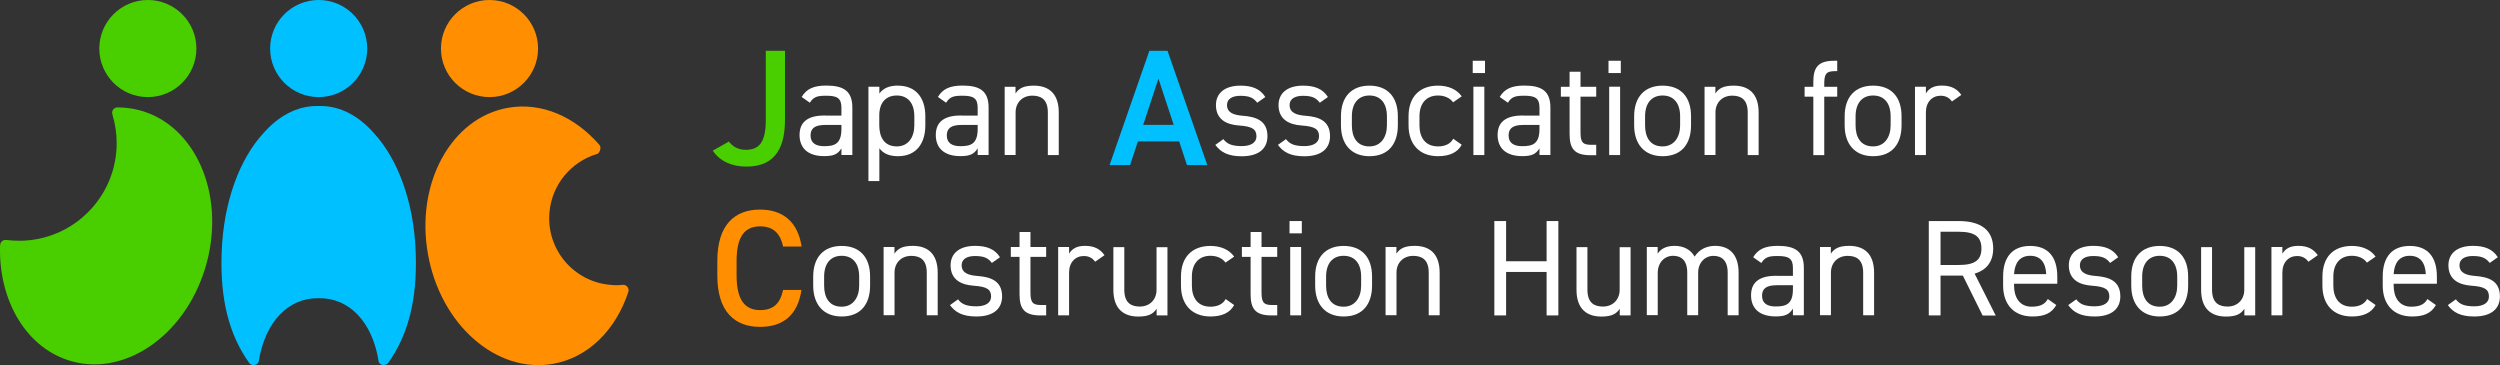 <?xml version="1.0" encoding="UTF-8"?>
<svg id="_レイヤー_2" data-name="レイヤー 2" xmlns="http://www.w3.org/2000/svg" viewBox="0 0 329.56 48.15">
  <rect x="0" y="0" width="329.56" height="48.15" fill="#333333" stroke="none"/>
  <defs>
    <style>
      .cls-1 {
        fill: #fff;
      }

      .cls-2 {
        fill: #49cf00;
      }

      .cls-3 {
        fill: #ff8f00;
      }

      .cls-4 {
        fill: #00c0ff;
      }
    </style>
  </defs>
  <g id="_フロートナビ関連" data-name="フロートナビ関連">
    <g>
      <g>
        <path class="cls-2" d="m96.09,18.66c.48.65,1.22,1.09,2.2,1.09,1.77,0,2.66-.96,2.66-3.95V6.7h2.53v9.1c0,4.45-1.92,6.16-5.09,6.16-1.92,0-3.49-.7-4.43-2.1l2.12-1.2Z"/>
        <path class="cls-1" d="m108.78,15.24h2.14v-1.05c0-1.28-.6-1.57-2-1.57-1.08,0-1.66.09-2.16.92l-1.08-.76c.63-1.05,1.55-1.5,3.26-1.5,2.29,0,3.42.74,3.42,2.9v6.25h-1.44v-.88c-.5.83-1.12,1.03-2.29,1.03-2.09,0-3.23-1.03-3.23-2.78,0-1.95,1.39-2.58,3.37-2.58Zm2.14,1.23h-2.14c-1.42,0-1.93.49-1.93,1.39,0,1.01.72,1.41,1.78,1.41,1.33,0,2.29-.25,2.29-2.27v-.52Z"/>
        <path class="cls-1" d="m118.37,11.29c2.24,0,3.61,1.46,3.61,4.04v1.19c0,2.34-1.15,4.07-3.61,4.07-1.19,0-1.96-.38-2.45-1.05v4.33h-1.44v-12.44h1.44v.9c.49-.67,1.26-1.05,2.45-1.05Zm2.16,5.23v-1.19c0-1.71-.83-2.74-2.31-2.74s-2.31.99-2.31,2.61v1.32c0,1.55.65,2.78,2.31,2.78,1.53,0,2.31-1.24,2.31-2.78Z"/>
        <path class="cls-1" d="m126.74,15.24h2.14v-1.05c0-1.28-.6-1.57-2-1.57-1.08,0-1.66.09-2.16.92l-1.08-.76c.63-1.05,1.55-1.5,3.26-1.5,2.29,0,3.42.74,3.42,2.9v6.25h-1.44v-.88c-.5.83-1.12,1.03-2.29,1.03-2.09,0-3.23-1.03-3.23-2.78,0-1.95,1.39-2.58,3.37-2.58Zm2.14,1.23h-2.14c-1.42,0-1.93.49-1.93,1.39,0,1.01.72,1.41,1.78,1.41,1.33,0,2.29-.25,2.29-2.27v-.52Z"/>
        <path class="cls-1" d="m132.43,11.44h1.44v.88c.45-.68,1.08-1.03,2.42-1.03,1.93,0,3.28,1.01,3.28,3.53v5.62h-1.44v-5.61c0-1.82-.99-2.22-2.05-2.22-1.35,0-2.2.96-2.2,2.2v5.62h-1.44v-9.01Z"/>
        <path class="cls-4" d="m146.27,21.76l5.24-15.06h2.4l5.24,15.06h-2.68l-1.03-3.12h-5.44l-1.03,3.12h-2.71Zm4.43-5.3h4.02l-2.01-6.09-2.01,6.09Z"/>
        <path class="cls-1" d="m165.74,13.55c-.49-.63-.99-.92-2.24-.92-1.06,0-1.75.41-1.75,1.21,0,1.03.9,1.33,2.09,1.42,1.69.13,3.24.61,3.24,2.69,0,1.57-1.06,2.65-3.39,2.65-1.84,0-2.79-.56-3.48-1.5l1.06-.76c.49.65,1.14.92,2.43.92,1.21,0,1.93-.47,1.93-1.28,0-.97-.58-1.32-2.33-1.44-1.51-.11-3.01-.72-3.01-2.69,0-1.5,1.08-2.56,3.23-2.56,1.46,0,2.58.38,3.28,1.5l-1.08.76Z"/>
        <path class="cls-1" d="m173.99,13.55c-.49-.63-.99-.92-2.24-.92-1.06,0-1.75.41-1.75,1.21,0,1.03.9,1.33,2.09,1.42,1.69.13,3.24.61,3.24,2.69,0,1.57-1.06,2.65-3.39,2.65-1.84,0-2.79-.56-3.48-1.5l1.06-.76c.49.65,1.14.92,2.43.92,1.21,0,1.93-.47,1.93-1.28,0-.97-.58-1.32-2.33-1.44-1.51-.11-3.01-.72-3.01-2.69,0-1.5,1.08-2.56,3.23-2.56,1.46,0,2.58.38,3.28,1.5l-1.08.76Z"/>
        <path class="cls-1" d="m184.27,16.52c0,2.34-1.15,4.07-3.75,4.07-2.4,0-3.75-1.59-3.75-4.07v-1.19c0-2.56,1.39-4.04,3.75-4.04s3.75,1.46,3.75,4.04v1.19Zm-1.44,0v-1.19c0-1.71-.83-2.74-2.31-2.74s-2.31,1.05-2.31,2.74v1.19c0,1.55.65,2.78,2.31,2.78,1.53,0,2.31-1.24,2.31-2.78Z"/>
        <path class="cls-1" d="m192.69,19.08c-.56,1.05-1.66,1.51-3.12,1.51-2.47,0-3.89-1.59-3.89-4.07v-1.19c0-2.56,1.46-4.04,3.89-4.04,1.35,0,2.47.49,3.12,1.41l-1.14.79c-.4-.58-1.15-.9-1.98-.9-1.55,0-2.45,1.05-2.45,2.74v1.19c0,1.55.72,2.78,2.45,2.78.85,0,1.62-.29,2-1.01l1.12.79Z"/>
        <path class="cls-1" d="m194.14,8.01h1.62v1.62h-1.62v-1.62Zm.09,3.42h1.44v9.01h-1.44v-9.01Z"/>
        <path class="cls-1" d="m200.8,15.24h2.14v-1.05c0-1.28-.6-1.57-2-1.57-1.08,0-1.66.09-2.16.92l-1.08-.76c.63-1.05,1.55-1.5,3.26-1.5,2.29,0,3.42.74,3.42,2.9v6.25h-1.44v-.88c-.5.83-1.12,1.03-2.29,1.03-2.09,0-3.23-1.03-3.23-2.78,0-1.95,1.39-2.58,3.37-2.58Zm2.14,1.23h-2.14c-1.42,0-1.93.49-1.93,1.39,0,1.01.72,1.41,1.78,1.41,1.33,0,2.29-.25,2.29-2.27v-.52Z"/>
        <path class="cls-1" d="m205.76,11.44h1.15v-1.98h1.44v1.98h2.07v1.3h-2.07v4.58c0,1.24.14,1.77,1.35,1.77h.72v1.37h-.77c-2.13,0-2.74-.9-2.74-2.78v-4.94h-1.15v-1.3Z"/>
        <path class="cls-1" d="m212.04,8.01h1.62v1.62h-1.62v-1.62Zm.09,3.42h1.44v9.01h-1.44v-9.01Z"/>
        <path class="cls-1" d="m222.92,16.52c0,2.34-1.15,4.07-3.75,4.07-2.4,0-3.75-1.59-3.75-4.07v-1.19c0-2.56,1.39-4.04,3.75-4.04s3.75,1.46,3.75,4.04v1.19Zm-1.44,0v-1.19c0-1.71-.83-2.74-2.31-2.74s-2.31,1.05-2.31,2.74v1.19c0,1.55.65,2.78,2.31,2.78,1.53,0,2.31-1.24,2.31-2.78Z"/>
        <path class="cls-1" d="m224.69,11.44h1.44v.88c.45-.68,1.08-1.03,2.42-1.03,1.93,0,3.28,1.01,3.28,3.53v5.62h-1.44v-5.61c0-1.82-.99-2.22-2.05-2.22-1.35,0-2.2.96-2.2,2.2v5.62h-1.44v-9.01Z"/>
        <path class="cls-1" d="m239.04,11.44v-.65c0-1.87.61-2.78,2.74-2.78h.41v1.37h-.36c-1.21,0-1.35.52-1.35,1.77v.29h1.71v1.3h-1.71v7.71h-1.44v-7.71h-1.15v-1.3h1.15Z"/>
        <path class="cls-1" d="m250.67,16.52c0,2.34-1.15,4.07-3.75,4.07-2.4,0-3.75-1.59-3.75-4.07v-1.19c0-2.56,1.39-4.04,3.75-4.04s3.75,1.46,3.75,4.04v1.19Zm-1.44,0v-1.19c0-1.71-.83-2.74-2.31-2.74s-2.31,1.05-2.31,2.74v1.19c0,1.55.65,2.78,2.31,2.78,1.53,0,2.31-1.24,2.31-2.78Z"/>
        <path class="cls-1" d="m257.32,13.38c-.38-.52-.85-.76-1.51-.76-1.1,0-1.93.83-1.93,2.18v5.64h-1.44v-9.01h1.44v.88c.38-.63.99-1.03,2.09-1.03,1.23,0,2,.41,2.58,1.23l-1.23.86Z"/>
        <path class="cls-3" d="m103.23,32.5c-.39-1.83-1.38-2.66-3.03-2.66-2.01,0-3.1,1.31-3.1,4.56v1.92c0,3.21,1.09,4.56,3.1,4.56,1.72,0,2.64-.83,3.03-2.66h2.42c-.5,3.38-2.47,4.87-5.46,4.87-3.36,0-5.63-2.03-5.63-6.77v-1.92c0-4.74,2.27-6.77,5.63-6.77,2.99,0,4.98,1.59,5.48,4.87h-2.45Z"/>
        <path class="cls-1" d="m114.7,37.65c0,2.34-1.15,4.07-3.75,4.07-2.4,0-3.75-1.59-3.75-4.07v-1.19c0-2.56,1.39-4.04,3.75-4.04s3.75,1.46,3.75,4.04v1.19Zm-1.44,0v-1.19c0-1.71-.83-2.74-2.31-2.74s-2.31,1.05-2.31,2.74v1.19c0,1.55.65,2.78,2.31,2.78,1.53,0,2.31-1.24,2.31-2.78Z"/>
        <path class="cls-1" d="m116.47,32.56h1.44v.88c.45-.68,1.08-1.03,2.42-1.03,1.93,0,3.28,1.01,3.28,3.53v5.62h-1.44v-5.61c0-1.82-.99-2.22-2.05-2.22-1.35,0-2.2.96-2.2,2.2v5.62h-1.44v-9.01Z"/>
        <path class="cls-1" d="m130.76,34.67c-.49-.63-.99-.92-2.24-.92-1.06,0-1.75.41-1.75,1.21,0,1.03.9,1.33,2.09,1.42,1.69.13,3.24.61,3.24,2.69,0,1.57-1.06,2.65-3.39,2.65-1.84,0-2.79-.56-3.48-1.5l1.06-.76c.49.65,1.14.92,2.43.92,1.21,0,1.93-.47,1.93-1.28,0-.97-.58-1.32-2.33-1.44-1.51-.11-3.01-.72-3.01-2.69,0-1.5,1.08-2.56,3.23-2.56,1.46,0,2.58.38,3.28,1.5l-1.08.76Z"/>
        <path class="cls-1" d="m133.25,32.56h1.15v-1.98h1.44v1.98h2.07v1.3h-2.07v4.58c0,1.24.14,1.77,1.35,1.77h.72v1.37h-.77c-2.13,0-2.74-.9-2.74-2.78v-4.94h-1.15v-1.3Z"/>
        <path class="cls-1" d="m144.37,34.51c-.38-.52-.85-.76-1.51-.76-1.1,0-1.93.83-1.93,2.18v5.64h-1.44v-9.01h1.44v.88c.38-.63.99-1.03,2.09-1.03,1.23,0,2,.41,2.58,1.23l-1.23.86Z"/>
        <path class="cls-1" d="m153.91,41.58h-1.44v-.88c-.45.69-1.08,1.03-2.42,1.03-1.93,0-3.28-1.01-3.28-3.53v-5.62h1.44v5.61c0,1.82.99,2.22,2.05,2.22,1.35,0,2.2-.96,2.2-2.2v-5.62h1.44v9.01Z"/>
        <path class="cls-1" d="m162.69,40.21c-.56,1.05-1.66,1.51-3.12,1.51-2.47,0-3.89-1.59-3.89-4.07v-1.19c0-2.56,1.46-4.04,3.89-4.04,1.35,0,2.47.49,3.12,1.41l-1.14.79c-.4-.58-1.15-.9-1.98-.9-1.55,0-2.45,1.05-2.45,2.74v1.19c0,1.55.72,2.78,2.45,2.78.85,0,1.62-.29,2-1.01l1.12.79Z"/>
        <path class="cls-1" d="m163.71,32.56h1.15v-1.98h1.44v1.98h2.07v1.3h-2.07v4.58c0,1.24.14,1.77,1.35,1.77h.72v1.37h-.77c-2.13,0-2.74-.9-2.74-2.78v-4.94h-1.15v-1.3Z"/>
        <path class="cls-1" d="m169.99,29.14h1.62v1.62h-1.62v-1.62Zm.09,3.42h1.44v9.01h-1.44v-9.01Z"/>
        <path class="cls-1" d="m180.87,37.65c0,2.34-1.15,4.07-3.75,4.07-2.4,0-3.75-1.59-3.75-4.07v-1.19c0-2.56,1.39-4.04,3.75-4.04s3.75,1.46,3.75,4.04v1.19Zm-1.44,0v-1.19c0-1.71-.83-2.74-2.31-2.74s-2.31,1.05-2.31,2.74v1.19c0,1.55.65,2.78,2.31,2.78,1.53,0,2.31-1.24,2.31-2.78Z"/>
        <path class="cls-1" d="m182.64,32.56h1.44v.88c.45-.68,1.08-1.03,2.42-1.03,1.93,0,3.28,1.01,3.28,3.53v5.62h-1.44v-5.61c0-1.82-.99-2.22-2.05-2.22-1.35,0-2.2.96-2.2,2.2v5.62h-1.44v-9.01Z"/>
        <path class="cls-1" d="m198.54,34.44h5.34v-5.3h1.55v12.44h-1.55v-5.73h-5.34v5.73h-1.55v-12.44h1.55v5.3Z"/>
        <path class="cls-1" d="m214.96,41.58h-1.44v-.88c-.45.69-1.08,1.03-2.42,1.03-1.93,0-3.28-1.01-3.28-3.53v-5.62h1.44v5.61c0,1.82.99,2.22,2.05,2.22,1.35,0,2.2-.96,2.2-2.2v-5.62h1.44v9.01Z"/>
        <path class="cls-1" d="m217.08,32.56h1.44v.88c.4-.61,1.08-1.03,2.24-1.03s2.13.49,2.63,1.42c.61-.96,1.6-1.42,2.7-1.42,1.93,0,3.1,1.19,3.1,3.53v5.62h-1.44v-5.61c0-1.64-.81-2.22-1.87-2.22-1.15,0-2.02.92-2.02,2.2v5.62h-1.44v-5.61c0-1.64-.81-2.22-1.87-2.22-1.17,0-2.02.96-2.02,2.2v5.62h-1.44v-9.01Z"/>
        <path class="cls-1" d="m234.21,36.37h2.14v-1.05c0-1.28-.6-1.57-2-1.57-1.08,0-1.66.09-2.16.92l-1.08-.76c.63-1.05,1.55-1.5,3.26-1.5,2.29,0,3.42.74,3.42,2.9v6.25h-1.44v-.88c-.5.83-1.12,1.03-2.29,1.03-2.09,0-3.23-1.03-3.23-2.78,0-1.95,1.39-2.58,3.37-2.58Zm2.14,1.23h-2.14c-1.42,0-1.93.49-1.93,1.39,0,1.01.72,1.41,1.78,1.41,1.33,0,2.29-.25,2.29-2.27v-.52Z"/>
        <path class="cls-1" d="m239.91,32.56h1.44v.88c.45-.68,1.08-1.03,2.42-1.03,1.93,0,3.28,1.01,3.28,3.53v5.62h-1.44v-5.61c0-1.82-.99-2.22-2.05-2.22-1.35,0-2.2.96-2.2,2.2v5.62h-1.44v-9.01Z"/>
        <path class="cls-1" d="m261.35,41.58l-2.6-5.25h-2.94v5.25h-1.55v-12.44h3.97c2.87,0,4.52,1.19,4.52,3.61,0,1.75-.87,2.85-2.45,3.32l2.78,5.52h-1.73Zm-3.12-6.65c2.11,0,2.97-.65,2.97-2.18s-.87-2.2-2.97-2.2h-2.42v4.38h2.42Z"/>
        <path class="cls-1" d="m271.07,40.21c-.63,1.1-1.59,1.51-3.15,1.51-2.42,0-3.86-1.57-3.86-4.07v-1.19c0-2.56,1.21-4.04,3.57-4.04s3.57,1.46,3.57,4.04v.94h-5.7v.25c0,1.55.74,2.78,2.31,2.78,1.17,0,1.77-.34,2.14-1.01l1.12.79Zm-5.57-4.07h4.24c-.07-1.51-.74-2.42-2.11-2.42s-2.04.92-2.13,2.42Z"/>
        <path class="cls-1" d="m278.17,34.67c-.49-.63-.99-.92-2.24-.92-1.06,0-1.75.41-1.75,1.21,0,1.03.9,1.33,2.09,1.42,1.69.13,3.24.61,3.24,2.69,0,1.57-1.06,2.65-3.39,2.65-1.84,0-2.79-.56-3.48-1.5l1.06-.76c.49.65,1.14.92,2.43.92,1.21,0,1.93-.47,1.93-1.28,0-.97-.58-1.32-2.33-1.44-1.51-.11-3.01-.72-3.01-2.69,0-1.5,1.08-2.56,3.23-2.56,1.46,0,2.58.38,3.28,1.5l-1.08.76Z"/>
        <path class="cls-1" d="m288.45,37.65c0,2.34-1.15,4.07-3.75,4.07-2.4,0-3.75-1.59-3.75-4.07v-1.19c0-2.56,1.39-4.04,3.75-4.04s3.75,1.46,3.75,4.04v1.19Zm-1.44,0v-1.19c0-1.71-.83-2.74-2.31-2.74s-2.31,1.05-2.31,2.74v1.19c0,1.55.65,2.78,2.31,2.78,1.53,0,2.31-1.24,2.31-2.78Z"/>
        <path class="cls-1" d="m297.3,41.58h-1.44v-.88c-.45.69-1.08,1.03-2.42,1.03-1.93,0-3.28-1.01-3.28-3.53v-5.62h1.44v5.61c0,1.82.99,2.22,2.05,2.22,1.35,0,2.2-.96,2.2-2.2v-5.62h1.44v9.01Z"/>
        <path class="cls-1" d="m304.31,34.51c-.38-.52-.85-.76-1.51-.76-1.1,0-1.93.83-1.93,2.18v5.64h-1.44v-9.01h1.44v.88c.38-.63.99-1.03,2.09-1.03,1.23,0,2,.41,2.58,1.23l-1.23.86Z"/>
        <path class="cls-1" d="m313.16,40.21c-.56,1.05-1.66,1.51-3.12,1.51-2.47,0-3.89-1.59-3.89-4.07v-1.19c0-2.56,1.46-4.04,3.89-4.04,1.35,0,2.47.49,3.12,1.41l-1.14.79c-.4-.58-1.15-.9-1.98-.9-1.55,0-2.45,1.05-2.45,2.74v1.19c0,1.55.72,2.78,2.45,2.78.85,0,1.62-.29,2-1.01l1.12.79Z"/>
        <path class="cls-1" d="m321.11,40.21c-.63,1.1-1.59,1.51-3.15,1.51-2.42,0-3.86-1.57-3.86-4.07v-1.19c0-2.56,1.21-4.04,3.57-4.04s3.57,1.46,3.57,4.04v.94h-5.7v.25c0,1.55.74,2.78,2.31,2.78,1.17,0,1.77-.34,2.14-1.01l1.12.79Zm-5.57-4.07h4.24c-.07-1.51-.74-2.42-2.11-2.42s-2.04.92-2.13,2.42Z"/>
        <path class="cls-1" d="m328.21,34.67c-.49-.63-.99-.92-2.24-.92-1.06,0-1.75.41-1.75,1.21,0,1.03.9,1.33,2.09,1.42,1.69.13,3.24.61,3.24,2.69,0,1.57-1.06,2.65-3.39,2.65-1.84,0-2.79-.56-3.48-1.5l1.06-.76c.49.65,1.14.92,2.43.92,1.21,0,1.93-.47,1.93-1.28,0-.97-.58-1.32-2.33-1.44-1.51-.11-3.01-.72-3.01-2.69,0-1.5,1.08-2.56,3.23-2.56,1.46,0,2.58.38,3.28,1.5l-1.08.76Z"/>
      </g>
      <g>
        <path class="cls-4" d="m54.8,33.23c-.24-6.58-2.33-12.23-5.51-15.68-1.96-2.23-4.35-3.55-6.97-3.58-.1,0-.21,0-.31,0-.1,0-.21,0-.31,0-2.62.03-5.02,1.36-6.97,3.58-3.18,3.45-5.26,9.1-5.51,15.68-.23,6.16.95,10.87,3.64,14.63.13.18.39.28.61.26.45-.03.61-.35.63-.45.84-5.29,3.94-8.43,7.91-8.36,3.98-.07,7.08,3.07,7.91,8.36.02.1.18.43.63.45.22.01.48-.09.61-.26,2.69-3.76,3.87-8.47,3.64-14.63Z"/>
        <circle class="cls-4" cx="42.01" cy="6.4" r="6.4"/>
        <circle class="cls-2" cx="19.49" cy="6.4" r="6.4"/>
        <circle class="cls-3" cx="64.53" cy="6.4" r="6.4"/>
        <path class="cls-2" d="m18.42,14.54c-.98-.26-1.95-.38-2.93-.38,0,0-.02,0-.02,0-.38,0-.69.32-.69.71,0,.08.02.18.04.24.36,1.19.56,2.45.56,3.76,0,7.11-5.76,12.87-12.87,12.87-.58,0-1.15-.04-1.71-.11,0,0-.06,0-.08,0-.37,0-.67.29-.7.65,0,0,0,.05,0,.06H.01c-.23,7.31,3.51,13.7,9.54,15.31,7.33,1.96,15.25-3.85,17.7-13,2.45-9.14-1.51-18.14-8.83-20.11Z"/>
        <path class="cls-3" d="m82.86,38.32c.03-.39-.25-.73-.64-.77-.05,0-.13,0-.13,0-.55.06-1.07.06-1.64,0-4.86-.42-8.45-4.7-8.02-9.56.33-3.72,2.91-6.7,6.29-7.7.34-.1.58-.86.33-1.15-3.2-3.72-7.63-5.72-12.09-4.93-7.47,1.32-12.2,9.94-10.55,19.26,1.64,9.32,9.03,15.81,16.5,14.49,4.69-.83,8.29-4.53,9.92-9.48.02-.05.03-.12.04-.18Z"/>
      </g>
    </g>
  </g>
</svg>